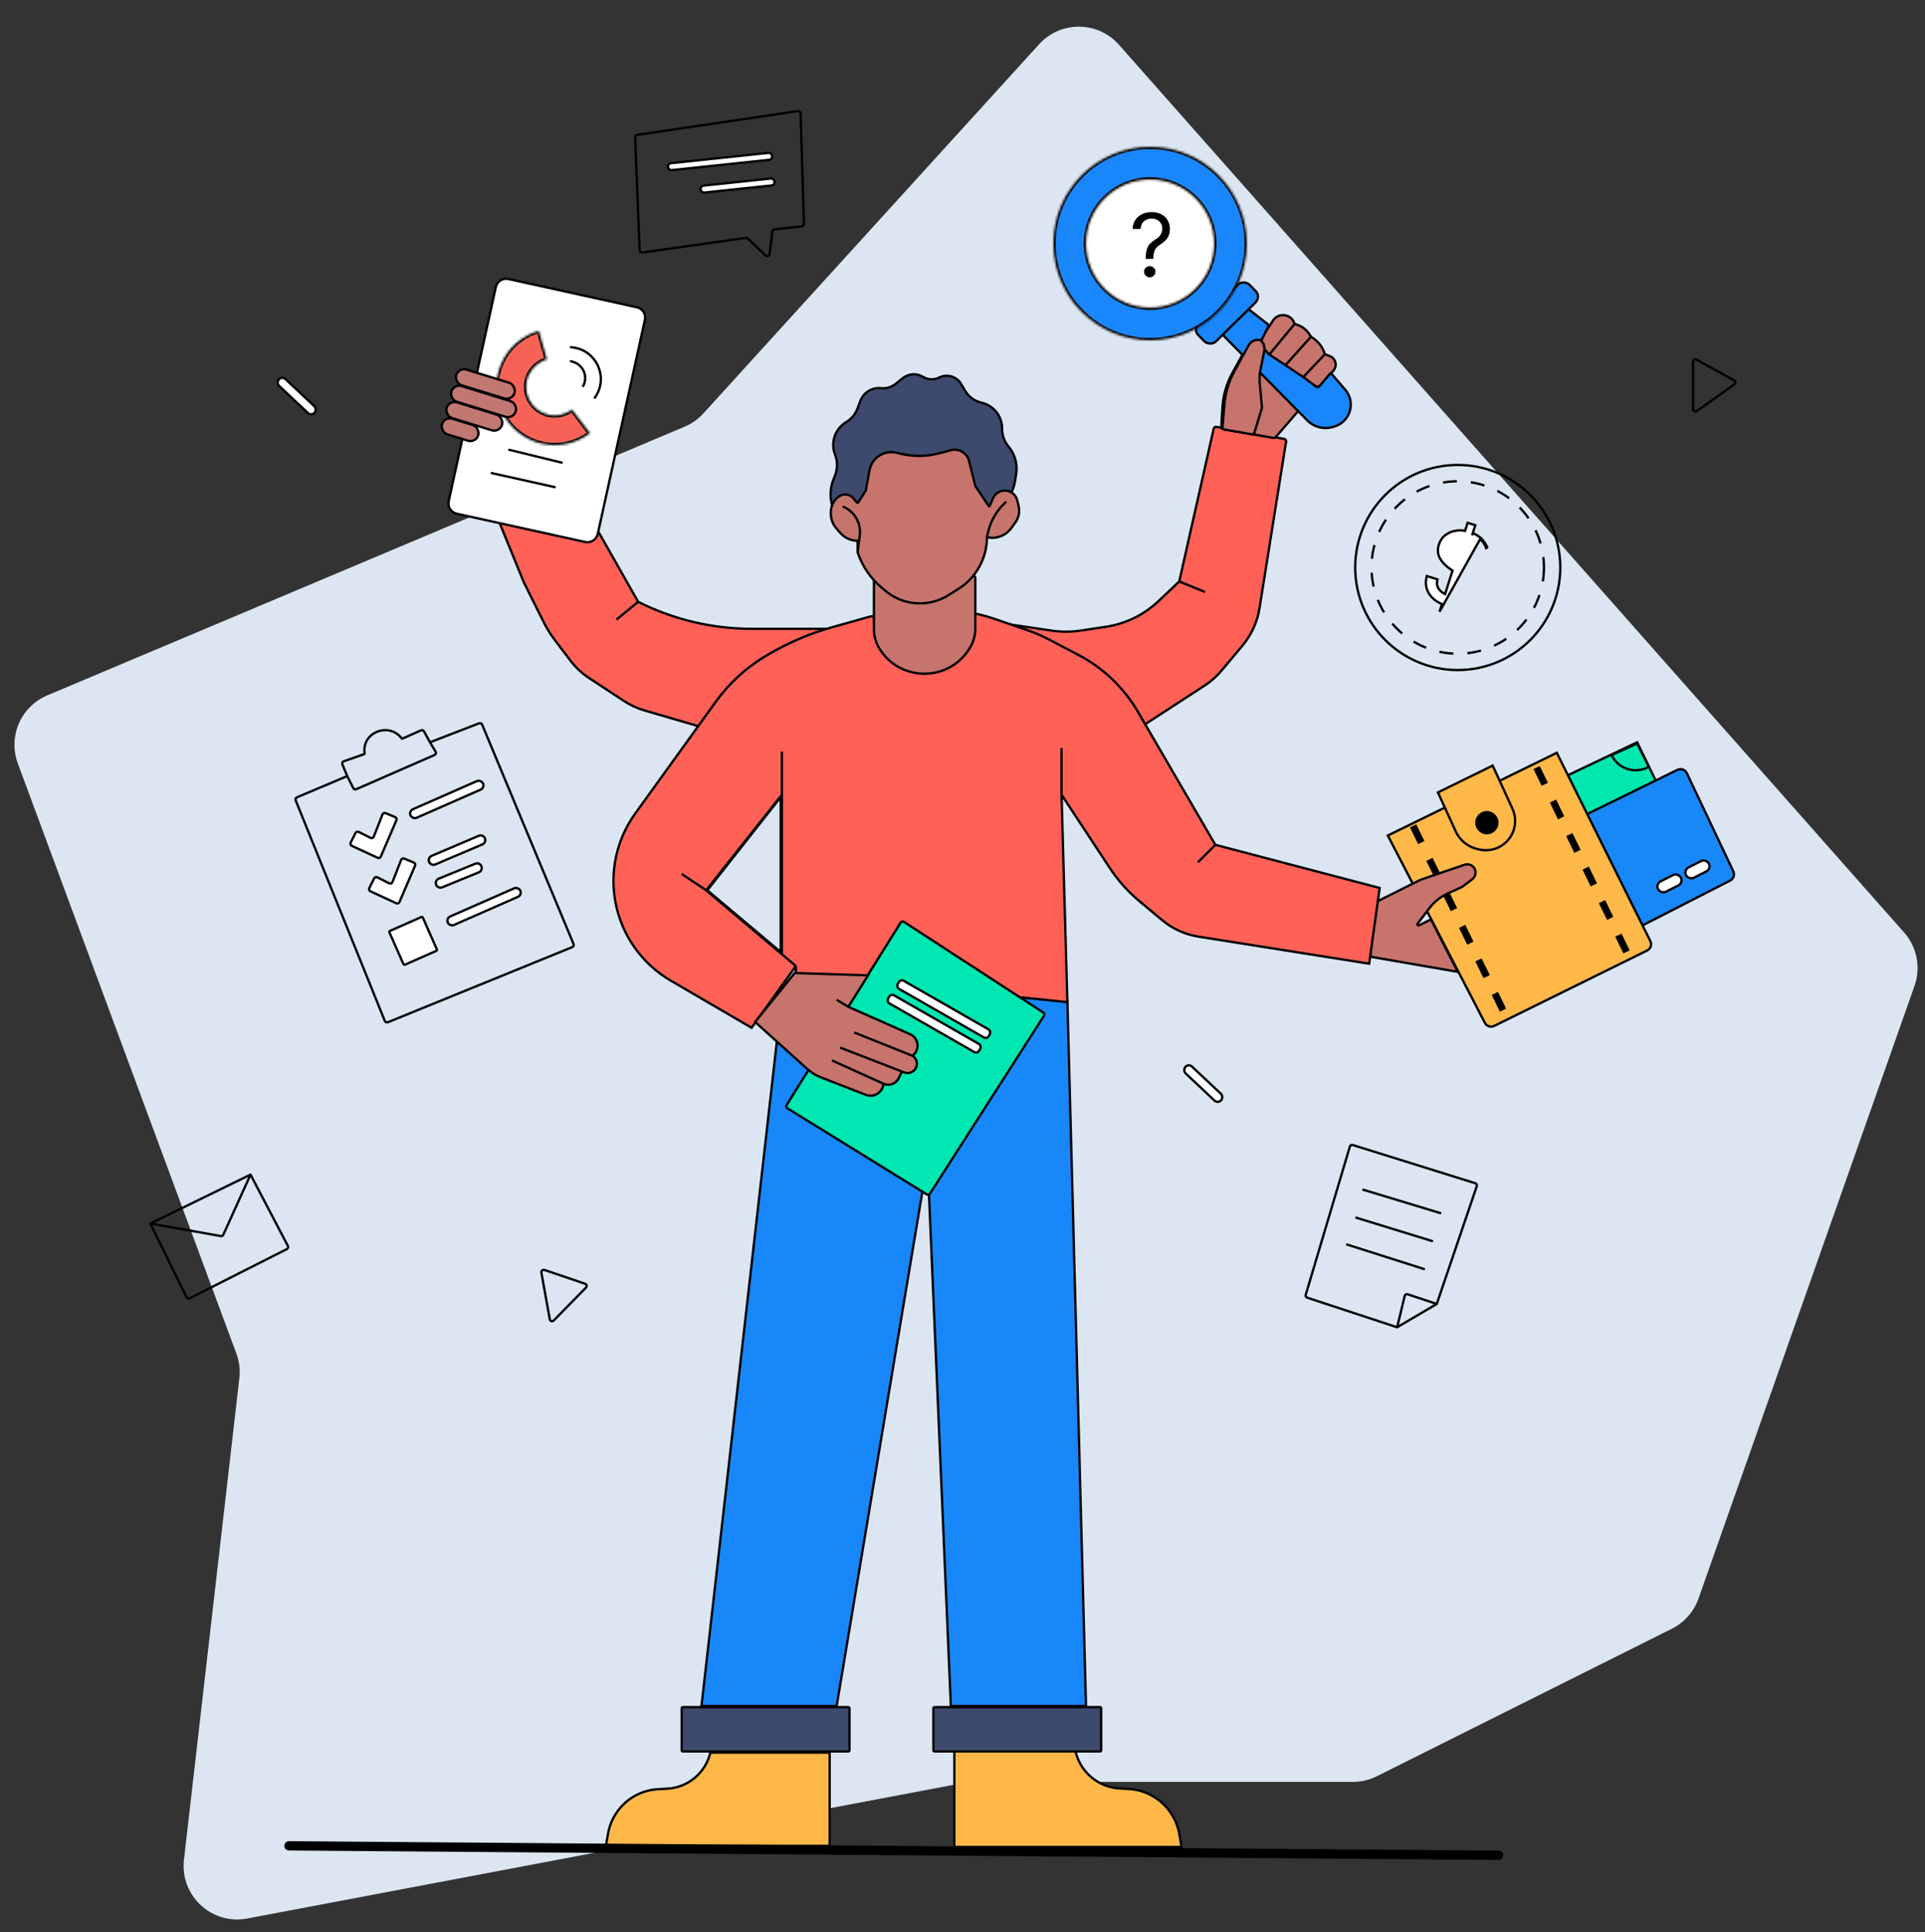 <svg width="826" height="829" viewBox="0 0 826 829" fill="none" xmlns="http://www.w3.org/2000/svg">
<rect x="0" y="0" width="826" height="829" fill="#333333" stroke="none"/>
<path d="M293.759 183.085L20.276 298.377C8.936 303.157 3.368 316.018 7.643 327.559L101.417 580.736C102.672 584.125 103.111 587.763 102.698 591.353L78.937 797.963C77.165 813.366 90.83 826.073 106.063 823.19L413.615 764.978C415.025 764.711 416.457 764.576 417.893 764.576H580.49C584.06 764.576 587.582 763.745 590.775 762.148L717.398 698.84C722.732 696.173 726.821 691.539 728.804 685.916L821.503 423.001C824.279 415.128 822.57 406.368 817.04 400.115L480.133 19.209C471.064 8.955 455.1 8.844 445.89 18.972L301.84 177.366C299.593 179.836 296.836 181.788 293.759 183.085Z" fill="#DBE6F2"/>
<path d="M64.5 525L80.053 556.593C80.299 557.092 80.905 557.295 81.402 557.044L123.095 535.958C123.593 535.706 123.788 535.096 123.529 534.601L107.5 504M64.5 525L107.5 504M64.5 525L94.735 530.364C95.185 530.444 95.632 530.209 95.82 529.792L107.5 504" stroke="black" stroke-linecap="round"/>
<path d="M616.5 559.5L633.67 508.971C633.851 508.439 633.558 507.862 633.021 507.695L580.467 491.302C579.935 491.136 579.37 491.437 579.211 491.971L560.277 555.569C560.123 556.087 560.409 556.635 560.923 556.804L599.5 569.5M616.5 559.5L599.5 569.5M616.5 559.5L604.033 555.344C603.477 555.159 602.882 555.489 602.745 556.058L599.5 569.5M585 510.5L618 520.5M582 522.5L614.5 532.5M578 534L611 544.5" stroke="black" stroke-linecap="round"/>
<path d="M726.5 175.563V155.195C726.5 154.434 727.317 153.952 727.984 154.32L744.108 163.231C744.753 163.587 744.804 164.495 744.204 164.921L728.079 176.378C727.417 176.848 726.5 176.375 726.5 175.563Z" stroke="black" stroke-linecap="round"/>
<path d="M235.902 566.074L232.3 546.028C232.165 545.278 232.884 544.659 233.605 544.904L251.051 550.823C251.749 551.059 251.96 551.943 251.444 552.47L237.6 566.597C237.032 567.178 236.046 566.874 235.902 566.074Z" stroke="black" stroke-linecap="round"/>
<path d="M409.5 792.5V751.5H461.5C463.575 760.393 471.261 766.854 480.378 767.37L484.421 767.599C489.033 767.86 493.512 769.548 497.174 772.364C501.841 775.954 505.055 781.221 506.056 787.023L507 792.5H409.5Z" fill="#FFB848" stroke="black" stroke-linecap="round"/>
<path d="M356 792V752H304.8C302.756 760.678 295.245 766.977 286.343 767.476L282.205 767.708C277.68 767.962 273.297 769.595 269.693 772.342C265.076 775.861 261.909 781.031 260.914 786.75L260 792H356Z" fill="#FFB848" stroke="black" stroke-linecap="round"/>
<path d="M301 732L336 423.5L458 429L466 732H408L398 498L359 732H301Z" fill="#1887FA" stroke="black" stroke-linecap="round"/>
<rect x="400.5" y="732.5" width="72" height="19" rx="0.5" fill="#3D4A6D" stroke="black"/>
<rect x="292.5" y="732.5" width="72" height="19" rx="0.5" fill="#3D4A6D" stroke="black"/>
<path d="M506 249.5L497.085 257.933C490.845 263.836 482.946 267.683 474.453 268.957L463.679 270.573C459.582 271.188 455.417 271.193 451.319 270.588L431.265 267.629C430.217 267.475 429.68 268.842 430.553 269.443L490.449 310.621C490.783 310.85 491.221 310.856 491.561 310.636L516.855 294.194C519.603 292.408 522.07 290.222 524.173 287.709L533.15 276.987C536.978 272.415 539.496 266.89 540.435 261.001L551.845 189.47C551.931 188.932 551.569 188.424 551.032 188.328L521.94 183.167C521.414 183.073 520.907 183.41 520.79 183.931L506 249.5Z" fill="#FF6157"/>
<path d="M506 249.5L497.085 257.933C490.845 263.836 482.946 267.683 474.453 268.957L463.679 270.573C459.582 271.188 455.417 271.193 451.319 270.588L431.265 267.629C430.217 267.475 429.68 268.842 430.553 269.443L490.449 310.621C490.783 310.85 491.221 310.856 491.561 310.636L516.855 294.194C519.603 292.408 522.07 290.222 524.173 287.709L533.15 276.987C536.978 272.415 539.496 266.89 540.435 261.001L551.845 189.47C551.931 188.932 551.569 188.424 551.032 188.328L521.94 183.167C521.414 183.073 520.907 183.41 520.79 183.931L506 249.5ZM506 249.5L517 254" stroke="black"/>
<path d="M524.052 183.109L524.539 174.831C524.843 169.675 526.287 164.65 528.768 160.119L534.752 149.193C535.774 147.326 537.953 146.415 540 147L546.233 137.525C548.669 133.823 554.334 134.724 555.5 139L556.216 139.215C558.95 140.035 561.224 141.947 562.5 144.5C565.385 146.103 567.531 148.769 568.479 151.931L568.5 152L570.571 152.777C571.779 153.23 572.687 154.247 573 155.499C573.313 156.752 572.99 158.078 572.135 159.047L566 166L547.37 187.571C547.141 187.837 546.788 187.963 546.442 187.903L524.879 184.153C524.378 184.066 524.023 183.617 524.052 183.109Z" fill="#C7746D"/>
<path d="M540.5 176L539.5 165V162.155C539.5 161.719 539.543 161.285 539.628 160.858L541.445 151.774C541.792 150.041 541.249 148.249 540 147V147M540 147V147C537.953 146.415 535.774 147.326 534.752 149.193L528.768 160.119C526.287 164.65 524.843 169.675 524.539 174.831L524.052 183.109C524.023 183.617 524.378 184.066 524.879 184.153L546.442 187.903C546.788 187.963 547.141 187.837 547.37 187.571L566 166M540 147L546.233 137.525C548.669 133.823 554.334 134.724 555.5 139V139M540 147L541.432 148.91C541.477 148.97 541.515 149.035 541.546 149.103L543.5 153.5M555.5 139L543.5 153.5M555.5 139L556.216 139.215C558.95 140.035 561.224 141.947 562.5 144.5V144.5M543.5 153.5V153.5C543.782 156.602 546.385 159 549.5 159V159M549.5 159L562.5 144.5M549.5 159L552.5 161.25V161.25C554.339 162.629 556.798 162.851 558.854 161.823L559.5 161.5M562.5 144.5V144.5C565.385 146.103 567.531 148.769 568.479 151.931L568.5 152M568.5 152L559.5 161.5M568.5 152L570.571 152.777C571.779 153.23 572.687 154.247 573 155.499V155.499C573.313 156.752 572.99 158.078 572.135 159.047L566 166M559.5 161.5V161.5C560.747 163.994 563.173 165.686 565.945 165.994L566 166" stroke="black"/>
<path d="M525.203 142.797L534.876 133.124C535.232 132.768 535.799 132.732 536.197 133.042L543.853 138.997C544.229 139.289 544.347 139.807 544.133 140.233L540.803 146.894C540.62 147.26 540.678 147.7 540.95 148.006L544.414 151.904C544.471 151.968 544.536 152.024 544.607 152.071L559.5 162L564.746 165.934C565.169 166.252 565.767 166.184 566.109 165.78L570.736 160.312C570.875 160.148 571.127 160.147 571.267 160.309L577.219 167.201C579.279 169.586 580.067 172.817 579.337 175.883C578.512 179.35 575.872 182.096 572.44 183.057L571.752 183.25C567.893 184.33 563.753 183.232 560.937 180.382L525.199 144.207C524.812 143.816 524.814 143.186 525.203 142.797Z" fill="#1A86FB" stroke="black"/>
<path d="M524.575 183.241L525.378 173.523C525.788 168.563 527.235 163.744 529.626 159.379L535.752 148.193C536.774 146.326 538.953 145.415 541 146C541.359 146.359 541.659 146.762 541.897 147.196C542.488 148.273 542.692 149.538 542.445 150.774L540.628 159.858C540.543 160.285 540.5 160.719 540.5 161.155V164L541.482 174.805C541.494 174.934 541.481 175.064 541.443 175.187L538.257 185.655C538.11 186.137 537.627 186.435 537.129 186.349L525.401 184.309C524.891 184.22 524.533 183.757 524.575 183.241Z" fill="#C7746D"/>
<path d="M541 146V146C538.953 145.415 536.774 146.326 535.752 148.193L529.626 159.379C527.235 163.744 525.788 168.563 525.378 173.523L524.575 183.241C524.533 183.757 524.891 184.22 525.401 184.309L537.129 186.349C537.627 186.435 538.11 186.137 538.257 185.655L541.443 175.187C541.481 175.064 541.494 174.934 541.482 174.805L540.5 164V161.155C540.5 160.719 540.543 160.285 540.628 159.858L542.445 150.774C542.792 149.041 542.249 147.249 541 146V146ZM541 146L542.5 148" stroke="black"/>
<rect x="511.731" y="141.303" width="30.819" height="10.729" rx="3.5" transform="rotate(-44.551 511.731 141.303)" fill="#1A86FB" stroke="black"/>
<circle cx="494" cy="105" r="30" fill="white"/>
<mask id="path-20-inside-1_3625_459" fill="white">
<path d="M535 104.5C535 127.42 516.42 146 493.5 146C470.58 146 452 127.42 452 104.5C452 81.58 470.58 63 493.5 63C516.42 63 535 81.58 535 104.5ZM466.031 104.5C466.031 119.671 478.329 131.969 493.5 131.969C508.671 131.969 520.969 119.671 520.969 104.5C520.969 89.329 508.671 77.031 493.5 77.031C478.329 77.031 466.031 89.329 466.031 104.5Z"/>
</mask>
<path d="M535 104.5C535 127.42 516.42 146 493.5 146C470.58 146 452 127.42 452 104.5C452 81.58 470.58 63 493.5 63C516.42 63 535 81.58 535 104.5ZM466.031 104.5C466.031 119.671 478.329 131.969 493.5 131.969C508.671 131.969 520.969 119.671 520.969 104.5C520.969 89.329 508.671 77.031 493.5 77.031C478.329 77.031 466.031 89.329 466.031 104.5Z" fill="#1A86FB" stroke="black" stroke-width="2" mask="url(#path-20-inside-1_3625_459)"/>
<path d="M491.605 111.076V110.916C491.624 109.212 491.805 107.855 492.15 106.847C492.494 105.839 492.984 105.022 493.619 104.398C494.254 103.773 495.016 103.198 495.905 102.671C496.44 102.35 496.921 101.971 497.347 101.533C497.773 101.087 498.109 100.574 498.354 99.994C498.608 99.414 498.735 98.772 498.735 98.067C498.735 97.192 498.526 96.434 498.109 95.792C497.692 95.149 497.134 94.654 496.435 94.306C495.737 93.958 494.961 93.784 494.109 93.784C493.365 93.784 492.649 93.936 491.959 94.239C491.27 94.542 490.694 95.02 490.231 95.671C489.769 96.323 489.501 97.175 489.429 98.228H486C486.073 96.711 486.472 95.412 487.197 94.333C487.932 93.253 488.898 92.428 490.095 91.857C491.302 91.285 492.639 91 494.109 91C495.705 91 497.093 91.312 498.272 91.937C499.46 92.561 500.376 93.418 501.02 94.507C501.673 95.595 502 96.836 502 98.228C502 99.209 501.846 100.097 501.537 100.891C501.238 101.685 500.803 102.395 500.231 103.019C499.669 103.644 498.989 104.197 498.19 104.679C497.392 105.17 496.753 105.687 496.272 106.231C495.791 106.767 495.442 107.405 495.224 108.145C495.007 108.886 494.889 109.809 494.871 110.916V111.076H491.605ZM493.347 119C492.676 119 492.1 118.764 491.619 118.291C491.138 117.818 490.898 117.251 490.898 116.591C490.898 115.931 491.138 115.364 491.619 114.891C492.1 114.418 492.676 114.182 493.347 114.182C494.018 114.182 494.594 114.418 495.075 114.891C495.556 115.364 495.796 115.931 495.796 116.591C495.796 117.028 495.683 117.43 495.456 117.795C495.238 118.161 494.943 118.456 494.571 118.679C494.209 118.893 493.8 119 493.347 119Z" fill="black"/>
<path d="M240.146 198.829L273.83 258.238C288.964 265.847 305.668 269.81 322.607 269.81L327.802 269.81L360.075 269.81C361.029 269.81 361.441 271.017 360.688 271.601L306.89 313.275C306.637 313.471 306.305 313.534 305.997 313.444L276.539 304.837C273.39 303.917 270.396 302.532 267.656 300.729L252.83 290.975C249.681 288.903 246.911 286.308 244.639 283.3L237.849 274.314C236.15 272.065 234.661 269.665 233.401 267.143L224.802 249.933L209.657 212.822C209.455 212.325 209.68 211.757 210.167 211.534L238.86 198.413C239.332 198.197 239.89 198.378 240.146 198.829Z" fill="#FF6157"/>
<path d="M273.83 258.238V258.238C288.964 265.847 305.668 269.81 322.607 269.81L327.802 269.81L360.075 269.81C361.029 269.81 361.441 271.017 360.688 271.601L306.89 313.275C306.637 313.471 306.305 313.534 305.997 313.444L276.539 304.837C273.39 303.917 270.396 302.532 267.656 300.729L252.83 290.975C249.681 288.903 246.911 286.308 244.639 283.3L237.849 274.314C236.15 272.065 234.661 269.665 233.401 267.143L224.802 249.933L209.657 212.822C209.455 212.325 209.68 211.757 210.167 211.534L238.86 198.413C239.332 198.197 239.89 198.378 240.146 198.829L273.83 258.238ZM273.83 258.238L264.554 265.84" stroke="black"/>
<path d="M212.764 123.128C213.299 120.701 215.7 119.167 218.127 119.701L273.301 131.852C275.728 132.387 277.263 134.788 276.728 137.215L275.698 141.892L256.485 229.134C255.95 231.561 253.55 233.095 251.122 232.56L195.948 220.41C193.521 219.875 191.987 217.474 192.521 215.047L211.888 127.108L212.764 123.128Z" fill="white" stroke="black"/>
<path d="M218.5 193L241 198.5" stroke="black" stroke-linecap="round"/>
<path d="M211 203L238 209" stroke="black" stroke-linecap="round"/>
<path d="M245.032 148.501C244.756 148.483 244.519 148.693 244.501 148.968C244.483 149.244 244.693 149.481 244.968 149.499L245.032 148.501ZM255.131 169.891L254.582 170.725L255.418 171.275L255.967 170.441L255.131 169.891ZM244.968 149.499C255.06 150.143 260.693 161.446 255.131 169.891L255.967 170.441C261.95 161.355 255.889 149.194 245.032 148.501L244.968 149.499Z" fill="black"/>
<path d="M245.144 154.521C244.879 154.442 244.6 154.592 244.521 154.856C244.442 155.121 244.592 155.4 244.856 155.479L245.144 154.521ZM245.964 155.289L245.82 155.768L245.964 155.289ZM244.856 155.479L245.82 155.768L246.108 154.81L245.144 154.521L244.856 155.479ZM245.82 155.768C250.053 157.038 251.918 161.987 249.576 165.735L250.424 166.265C253.116 161.958 250.973 156.27 246.108 154.81L245.82 155.768Z" fill="black"/>
<mask id="path-29-inside-2_3625_459" fill="white">
<path d="M231.224 141.936C227.681 142.933 224.402 144.701 221.621 147.113C218.84 149.525 216.625 152.521 215.136 155.888C213.647 159.254 212.92 162.908 213.007 166.588C213.094 170.269 213.992 173.884 215.638 177.177C217.283 180.47 219.636 183.359 222.528 185.637C225.419 187.915 228.778 189.527 232.364 190.357C235.951 191.186 239.676 191.214 243.275 190.437C246.873 189.661 250.255 188.099 253.18 185.864L245.426 175.717C243.995 176.811 242.341 177.575 240.58 177.955C238.82 178.335 236.998 178.321 235.243 177.915C233.489 177.509 231.845 176.721 230.431 175.606C229.016 174.492 227.865 173.079 227.06 171.468C226.255 169.857 225.816 168.088 225.773 166.288C225.731 164.488 226.087 162.7 226.815 161.053C227.544 159.406 228.627 157.94 229.987 156.761C231.348 155.581 232.952 154.716 234.685 154.228L231.224 141.936Z"/>
</mask>
<path d="M231.224 141.936C227.681 142.933 224.402 144.701 221.621 147.113C218.84 149.525 216.625 152.521 215.136 155.888C213.647 159.254 212.92 162.908 213.007 166.588C213.094 170.269 213.992 173.884 215.638 177.177C217.283 180.47 219.636 183.359 222.528 185.637C225.419 187.915 228.778 189.527 232.364 190.357C235.951 191.186 239.676 191.214 243.275 190.437C246.873 189.661 250.255 188.099 253.18 185.864L245.426 175.717C243.995 176.811 242.341 177.575 240.58 177.955C238.82 178.335 236.998 178.321 235.243 177.915C233.489 177.509 231.845 176.721 230.431 175.606C229.016 174.492 227.865 173.079 227.06 171.468C226.255 169.857 225.816 168.088 225.773 166.288C225.731 164.488 226.087 162.7 226.815 161.053C227.544 159.406 228.627 157.94 229.987 156.761C231.348 155.581 232.952 154.716 234.685 154.228L231.224 141.936Z" fill="#F66256" stroke="black" stroke-width="2" mask="url(#path-29-inside-2_3625_459)"/>
<rect x="196.784" y="157.558" width="26.173" height="7.04" rx="3.52" transform="rotate(17.094 196.784 157.558)" fill="#C17772" stroke="black"/>
<rect x="194.698" y="164.625" width="28.924" height="7.04" rx="3.52" transform="rotate(17.094 194.698 164.625)" fill="#C17772" stroke="black"/>
<rect x="192.698" y="171.625" width="24.847" height="7.04" rx="3.52" transform="rotate(17.094 192.698 171.625)" fill="#C17772" stroke="black"/>
<rect x="190.698" y="178.625" width="16.256" height="7.04" rx="3.52" transform="rotate(17.094 190.698 178.625)" fill="#C17772" stroke="black"/>
<path d="M702.5 318.5L672 333L694.5 378L724.5 364L702.5 318.5Z" fill="#01E7B0" stroke="black"/>
<path d="M702.5 319L691.5 324L691.592 324.183C694.529 330.058 701.798 332.258 707.5 329L702.5 319Z" fill="#01E7B0" stroke="black"/>
<path d="M724.362 363.911L713.5 369C710.795 363.22 713.532 356.26 719.5 354L724.362 363.911Z" fill="#01E7B0" stroke="black"/>
<path d="M719.771 330.336L675.5 352L700 399.5L742.408 377.825C743.852 377.087 744.448 375.335 743.754 373.869L723.801 331.746C723.085 330.235 721.272 329.601 719.771 330.336Z" fill="#1888F8" stroke="black"/>
<rect x="710.328" y="379.288" width="11" height="5" rx="2.5" transform="rotate(-26.804 710.328 379.288)" fill="white" stroke="black"/>
<rect x="722.328" y="373.288" width="11" height="5" rx="2.5" transform="rotate(-26.804 722.328 373.288)" fill="white" stroke="black"/>
<path d="M668 323L595.5 358.5L637.147 438.889C637.899 440.339 639.672 440.922 641.138 440.2L706.8 407.831C708.29 407.097 708.9 405.292 708.16 403.805L668 323Z" fill="#FFB948" stroke="black"/>
<path d="M640.5 328.5L617 340L624.632 356.718C626.435 360.666 630.013 363.517 634.264 364.393L635.057 364.556C640.625 365.702 646.269 362.962 648.812 357.876C650.511 354.477 650.579 350.491 648.995 347.036L640.5 328.5Z" fill="#FFB948" stroke="black"/>
<circle cx="638" cy="353" r="5" fill="black"/>
<line x1="606.348" y1="354.342" x2="646.348" y2="436.342" stroke="black" stroke-width="3" stroke-dasharray="8 8"/>
<line x1="659.348" y1="329.342" x2="699.348" y2="411.342" stroke="black" stroke-width="3" stroke-dasharray="8 8"/>
<path d="M627.994 380.12L631.764 377.22C633.074 376.213 633.516 374.436 632.833 372.932C632.077 371.268 630.181 370.45 628.451 371.039L609.5 377.5L589.5 387.5L588 410.5L625.5 417L614 394.5L608.922 397.039C608.448 397.276 607.98 396.711 608.3 396.289L613.294 389.718C615.398 386.95 618.157 384.747 621.324 383.307L626.933 380.758C627.31 380.587 627.666 380.372 627.994 380.12Z" fill="#C7746D" stroke="black"/>
<path d="M341.5 414.5L322.5 441L287.787 420.751C275.524 413.597 266.923 401.523 264.17 387.595C261.51 374.139 264.553 360.183 272.574 349.056L307.154 301.08C312.663 293.436 319.632 286.957 327.657 282.019C336.841 276.367 346.766 272.019 357.147 269.099L373.5 264.5L399.965 262.184C408.889 261.403 417.877 262.505 426.349 265.417L440.943 270.434C443.977 271.476 446.928 272.746 449.771 274.231L462.621 280.944C473.322 286.534 482.223 295.036 488.297 305.47L521.5 362.5L592 381L587.5 413.5L514.205 401.88C508.508 400.977 503.161 398.551 498.729 394.858L489.005 386.754C484.029 382.607 479.69 377.75 476.128 372.339L455.5 341L458 430L341.5 418V414.5Z" fill="#FF6157"/>
<path d="M335.5 322.5V341M335.5 341L303 382M335.5 341V409.435M303 382L292.5 375M303 382L335.5 409.435M341.5 414.5L322.5 441L287.787 420.751C275.524 413.597 266.923 401.523 264.17 387.595V387.595C261.51 374.139 264.553 360.183 272.574 349.056L307.154 301.08C312.663 293.436 319.632 286.957 327.657 282.019V282.019C336.841 276.367 346.766 272.019 357.147 269.099L373.5 264.5L399.965 262.184C408.889 261.403 417.877 262.505 426.349 265.417L440.943 270.434C443.977 271.476 446.928 272.746 449.771 274.231L462.621 280.944C473.322 286.534 482.223 295.036 488.297 305.47L521.5 362.5M341.5 414.5L335.5 409.435M341.5 414.5V418L458 430L455.5 341M521.5 362.5L592 381L587.5 413.5L514.205 401.88C508.508 400.977 503.161 398.551 498.729 394.858L489.005 386.754C484.029 382.607 479.69 377.75 476.128 372.339L455.5 341M521.5 362.5L514 370M455.5 341V321" stroke="black"/>
<path d="M335 342L303.5 382L335 408.5V342Z" fill="#DBE6F2" stroke="black"/>
<path d="M386.46 395.863L337.533 474.148C337.239 474.618 337.384 475.237 337.855 475.528L397.663 512.483C398.128 512.77 398.736 512.631 399.031 512.172L447.964 435.836C448.261 435.374 448.128 434.758 447.667 434.458L387.854 395.555C387.385 395.25 386.757 395.389 386.46 395.863Z" fill="#00E7B1" stroke="black"/>
<rect x="386.432" y="420.068" width="45" height="4" rx="1.5" transform="rotate(29.808 386.432 420.068)" fill="white" stroke="black"/>
<rect x="382.307" y="426.318" width="45" height="4" rx="1.5" transform="rotate(29.808 382.307 426.318)" fill="white" stroke="black"/>
<path d="M372.5 418.5L341 417.5L324 438.5L346.591 458.831C348.184 460.265 350.023 461.399 352.02 462.177L371.491 469.768C374.98 471.128 378.793 468.734 379.083 465C381.54 466.113 384.436 465.063 385.61 462.635L387 459.758L388.007 460.148C389.971 460.908 392.187 460.011 393.07 458.099C393.893 456.315 393.295 454.197 391.66 453.107L391.5 453C394.838 450.552 394.281 445.41 390.496 443.734L364 432L372.5 418.5Z" fill="#C7746D"/>
<path d="M364 432L372.5 418.5L341 417.5L324 438.5L346.591 458.831C348.184 460.265 350.023 461.399 352.02 462.177L371.491 469.768C374.98 471.128 378.793 468.734 379.083 465V465M364 432L359 429M364 432L390.496 443.734C394.281 445.41 394.838 450.552 391.5 453V453M391.5 453L366.5 443M391.5 453L391.66 453.107C393.295 454.197 393.893 456.315 393.07 458.099V458.099C392.187 460.011 389.971 460.908 388.007 460.148L387 459.758M360.5 449.5L387 459.758M387 459.758L385.61 462.635C384.436 465.063 381.54 466.113 379.083 465V465M357 455L379.083 465" stroke="black"/>
<path d="M375 270.027V248C375 247.448 375.448 247 376 247H417.5C418.052 247 418.5 247.448 418.5 248V269.696C418.5 272.829 417.578 275.893 415.849 278.506L415.586 278.904C406.443 292.72 386.057 292.401 377.35 278.305C375.814 275.818 375 272.951 375 270.027Z" fill="#C7746D" stroke="black" stroke-linecap="round"/>
<path d="M357.806 218.897L359.883 223.727C359.953 223.892 360.118 223.996 360.297 223.99L423.428 221.889C423.475 221.887 423.522 221.875 423.564 221.854L424.376 221.445C430.414 218.406 434.609 212.634 435.634 205.952L436.039 203.314C436.652 199.315 435.591 195.24 433.104 192.049L432.456 191.217C430.864 189.174 430 186.659 430 184.069V183.869C430 178.587 426.365 174 421.223 172.792L421.001 172.74C418.126 172.065 415.65 170.246 414.147 167.703L412.409 164.765C410.489 161.518 406.384 160.31 403.011 161.998C400.823 163.094 398.228 163 396.125 161.75L395.961 161.652C393.275 160.055 389.882 160.283 387.433 162.224L384.228 164.765C382.479 166.15 380.257 166.795 378.038 166.561C374.186 166.154 370.544 168.396 369.173 172.019L367.906 175.366C366.996 177.772 365.298 179.799 363.09 181.119C358.394 183.923 356.352 189.667 358.222 194.806L358.428 195.371C359.441 198.155 359.4 201.212 358.314 203.968L357.604 205.768C355.936 209.999 356.008 214.719 357.806 218.897Z" fill="#3E4A6D" stroke="black" stroke-linecap="round"/>
<path d="M411.218 252.707L406.939 255.391C401.265 258.952 394.319 259.858 387.921 257.872C385.003 256.966 382.295 255.488 379.955 253.522L378.264 252.102C373.514 248.112 369.962 242.885 368 237V232.186C368 232.083 367.917 232 367.814 232C365.072 232 362.465 230.817 360.659 228.754L358.862 226.7C357.339 224.959 356.5 222.725 356.5 220.413V219.751C356.5 217.083 357.788 214.58 359.959 213.029C361.951 211.606 364.705 211.973 366.256 213.868L367.659 215.583C367.827 215.789 368.147 215.769 368.289 215.546L371.475 210.539C371.491 210.513 371.503 210.484 371.508 210.454L373.081 201.805C373.903 197.285 377.839 194 382.433 194C383.142 194 383.849 194.079 384.54 194.236L387.079 194.813C391.961 195.923 397.033 195.897 401.904 194.737L405 194L407.824 193.193C410.347 192.472 413.055 193.357 414.667 195.428C415.216 196.135 415.612 196.949 415.829 197.817L418.471 208.384C418.49 208.461 418.522 208.534 418.566 208.6L424.359 217.288C424.42 217.379 424.557 217.367 424.6 217.266L426.066 213.846C426.936 211.816 428.932 210.5 431.14 210.5C433.696 210.5 435.918 212.255 436.51 214.742L437.08 217.135C437.664 219.588 437.146 222.174 435.663 224.213L433.924 226.605C431.545 229.876 427.441 231.41 423.5 230.5C423.5 239.523 418.86 247.911 411.218 252.707Z" fill="#C7746D"/>
<path d="M368 237L368.917 229.665C369.559 224.526 366.745 219.576 362 217.5V217.5M368 237V232.186C368 232.083 367.917 232 367.814 232V232C365.072 232 362.465 230.817 360.659 228.754L358.862 226.7C357.339 224.959 356.5 222.725 356.5 220.413V219.751C356.5 217.083 357.788 214.58 359.959 213.029V213.029C361.951 211.606 364.705 211.973 366.256 213.868L367.659 215.583C367.827 215.789 368.147 215.769 368.289 215.546L371.475 210.539C371.491 210.513 371.503 210.484 371.508 210.454L373.081 201.805C373.903 197.285 377.839 194 382.433 194V194C383.142 194 383.849 194.079 384.54 194.236L387.079 194.813C391.961 195.923 397.033 195.897 401.904 194.737L405 194L407.824 193.193C410.347 192.472 413.055 193.357 414.667 195.428V195.428C415.216 196.135 415.612 196.949 415.829 197.817L418.471 208.384C418.49 208.461 418.522 208.534 418.566 208.6L424.359 217.288C424.42 217.379 424.557 217.367 424.6 217.266L426.066 213.846C426.936 211.816 428.932 210.5 431.14 210.5V210.5C433.696 210.5 435.918 212.255 436.51 214.742L437.08 217.135C437.664 219.588 437.146 222.174 435.663 224.213L433.924 226.605C431.545 229.876 427.441 231.41 423.5 230.5V230.5M368 237V237C369.962 242.885 373.514 248.112 378.264 252.102L379.955 253.522C382.295 255.488 385.003 256.966 387.921 257.872V257.872C394.319 259.858 401.265 258.952 406.939 255.391L411.218 252.707C418.86 247.911 423.5 239.523 423.5 230.5V230.5M423.5 230.5L423.823 228.965C424.914 223.785 427.598 219.077 431.5 215.5V215.5" stroke="black" stroke-linecap="round"/>
<path d="M149 333L127.407 342.117C126.904 342.329 126.664 342.906 126.869 343.413L165.124 438.07C165.332 438.583 165.916 438.83 166.429 438.622L245.567 406.38C246.081 406.171 246.326 405.582 246.112 405.07L206.875 310.899C206.666 310.399 206.097 310.156 205.591 310.351L184.5 318.5M149 333L146.908 327.978C146.686 327.447 146.958 326.84 147.5 326.65L156.425 323.526C156.468 323.511 156.494 323.467 156.487 323.421V323.421C154.965 314.289 166.919 309.517 172.454 316.938V316.938C172.481 316.974 172.529 316.987 172.57 316.969L180.657 313.374C181.133 313.163 181.692 313.352 181.942 313.809L184.5 318.5M149 333L151.575 338.151C151.813 338.627 152.382 338.833 152.87 338.62L186.457 323.955C187.01 323.714 187.225 323.042 186.915 322.524L184.5 318.5" stroke="black" stroke-linecap="round"/>
<rect x="175.341" y="348.03" width="34" height="4" rx="2" transform="rotate(-23.741 175.341 348.03)" fill="white" stroke="black"/>
<rect x="191.341" y="394.03" width="34" height="4" rx="2" transform="rotate(-23.741 191.341 394.03)" fill="white" stroke="black"/>
<path d="M185.201 367.232C184.176 367.668 183.705 368.857 184.154 369.877C184.594 370.88 185.759 371.341 186.767 370.912L207.007 362.302C208.032 361.865 208.503 360.676 208.054 359.656C207.613 358.654 206.448 358.192 205.441 358.621L185.201 367.232Z" fill="white" stroke="black"/>
<path d="M188.236 377.018C187.195 377.444 186.709 378.644 187.162 379.674C187.598 380.666 188.746 381.13 189.749 380.72L205.472 374.292C206.513 373.867 206.999 372.666 206.546 371.637C206.109 370.645 204.962 370.181 203.959 370.591L188.236 377.018Z" fill="white" stroke="black"/>
<rect x="166.902" y="399.611" width="15.671" height="15.867" rx="0.5" transform="rotate(-23.841 166.902 399.611)" fill="white" stroke="black"/>
<path d="M152.553 357.394L150.461 361.577C150.209 362.082 150.424 362.696 150.937 362.932L162.067 368.069C162.578 368.305 163.183 368.073 163.405 367.555L170.102 351.928C170.321 351.417 170.081 350.825 169.568 350.611L165.443 348.893C164.926 348.677 164.332 348.93 164.128 349.452L160.399 358.98C160.185 359.528 159.547 359.773 159.021 359.51L153.894 356.947C153.4 356.7 152.8 356.9 152.553 357.394Z" fill="white" stroke="black" stroke-linecap="round"/>
<path d="M160.553 376.894L158.461 381.077C158.209 381.582 158.424 382.196 158.937 382.432L170.067 387.569C170.578 387.805 171.183 387.573 171.405 387.055L178.102 371.428C178.321 370.917 178.081 370.325 177.568 370.111L173.443 368.393C172.926 368.177 172.332 368.43 172.128 368.952L168.399 378.48C168.185 379.028 167.547 379.273 167.021 379.01L161.894 376.447C161.4 376.2 160.8 376.4 160.553 376.894Z" fill="white" stroke="black" stroke-linecap="round"/>
<rect x="510.033" y="456.293" width="21" height="4" rx="2" transform="rotate(43.235 510.033 456.293)" fill="white" stroke="black"/>
<rect x="121.033" y="161.293" width="21" height="4" rx="2" transform="rotate(43.235 121.033 161.293)" fill="white" stroke="black"/>
<path d="M274.456 107.395L272.536 58.897C272.515 58.387 272.883 57.943 273.388 57.869L342.388 47.664C342.98 47.577 343.516 48.025 343.534 48.623L344.972 96.078C344.988 96.599 344.601 97.044 344.083 97.102L332.288 98.412C331.826 98.464 331.461 98.826 331.406 99.287L330.237 109.025C330.139 109.842 329.153 110.198 328.556 109.632L320.85 102.332C320.629 102.122 320.324 102.025 320.022 102.067L275.595 108.345C275.009 108.428 274.48 107.986 274.456 107.395Z" stroke="black"/>
<rect x="286.45" y="70.177" width="45" height="3" rx="1.5" transform="rotate(-6.03 286.45 70.177)" fill="white" stroke="black"/>
<rect x="300.442" y="79.805" width="31.939" height="3" rx="1.5" transform="rotate(-6.03 300.442 79.805)" fill="white" stroke="black"/>
<path d="M631.965 228.732L632.881 225.833L633.032 225.356L632.555 225.206L630.224 224.469L629.747 224.318L629.597 224.795L628.661 227.756C627.42 227.542 626.202 227.51 625.009 227.663C623.215 227.887 621.632 228.509 620.272 229.533L620.271 229.533C618.908 230.563 617.952 231.967 617.397 233.722C616.727 235.843 616.88 237.821 617.891 239.613C618.874 241.357 620.435 242.933 622.544 244.351L622.544 244.351L623.265 244.834L620.075 254.93C619.593 254.686 619.143 254.409 618.724 254.097C617.905 253.471 617.308 252.734 616.921 251.884C616.559 251.058 616.484 250.123 616.725 249.059L616.826 248.61L616.387 248.472L612.749 247.322L612.238 247.161L612.112 247.682C611.693 249.425 611.728 251.101 612.231 252.697L612.232 252.7C612.745 254.298 613.689 255.707 615.047 256.927L615.048 256.928C616.063 257.835 617.292 258.588 618.728 259.192L617.847 261.983L617.696 262.46L635.125 231.319M631.965 228.732C633.311 229.303 634.479 230.041 635.464 230.951M631.965 228.732L631.814 229.211C631.661 229.146 631.506 229.083 631.349 229.022M635.464 230.951C635.464 230.951 635.464 230.952 635.465 230.952L635.125 231.319M635.464 230.951C635.463 230.951 635.463 230.951 635.463 230.95L635.125 231.319M635.464 230.951C636.764 232.141 637.677 233.506 638.186 235.046C638.186 235.045 638.186 235.045 638.186 235.045L637.712 235.204C637.232 233.753 636.37 232.458 635.125 231.319" fill="white" stroke="black"/>
<circle cx="625.5" cy="243.5" r="44" stroke="black"/>
<circle cx="625.5" cy="243.5" r="37" stroke="black" stroke-linejoin="round" stroke-dasharray="6 6"/>
<path d="M124.016 792L643.015 796.039" stroke="black" stroke-width="4" stroke-linecap="round"/>
</svg>
